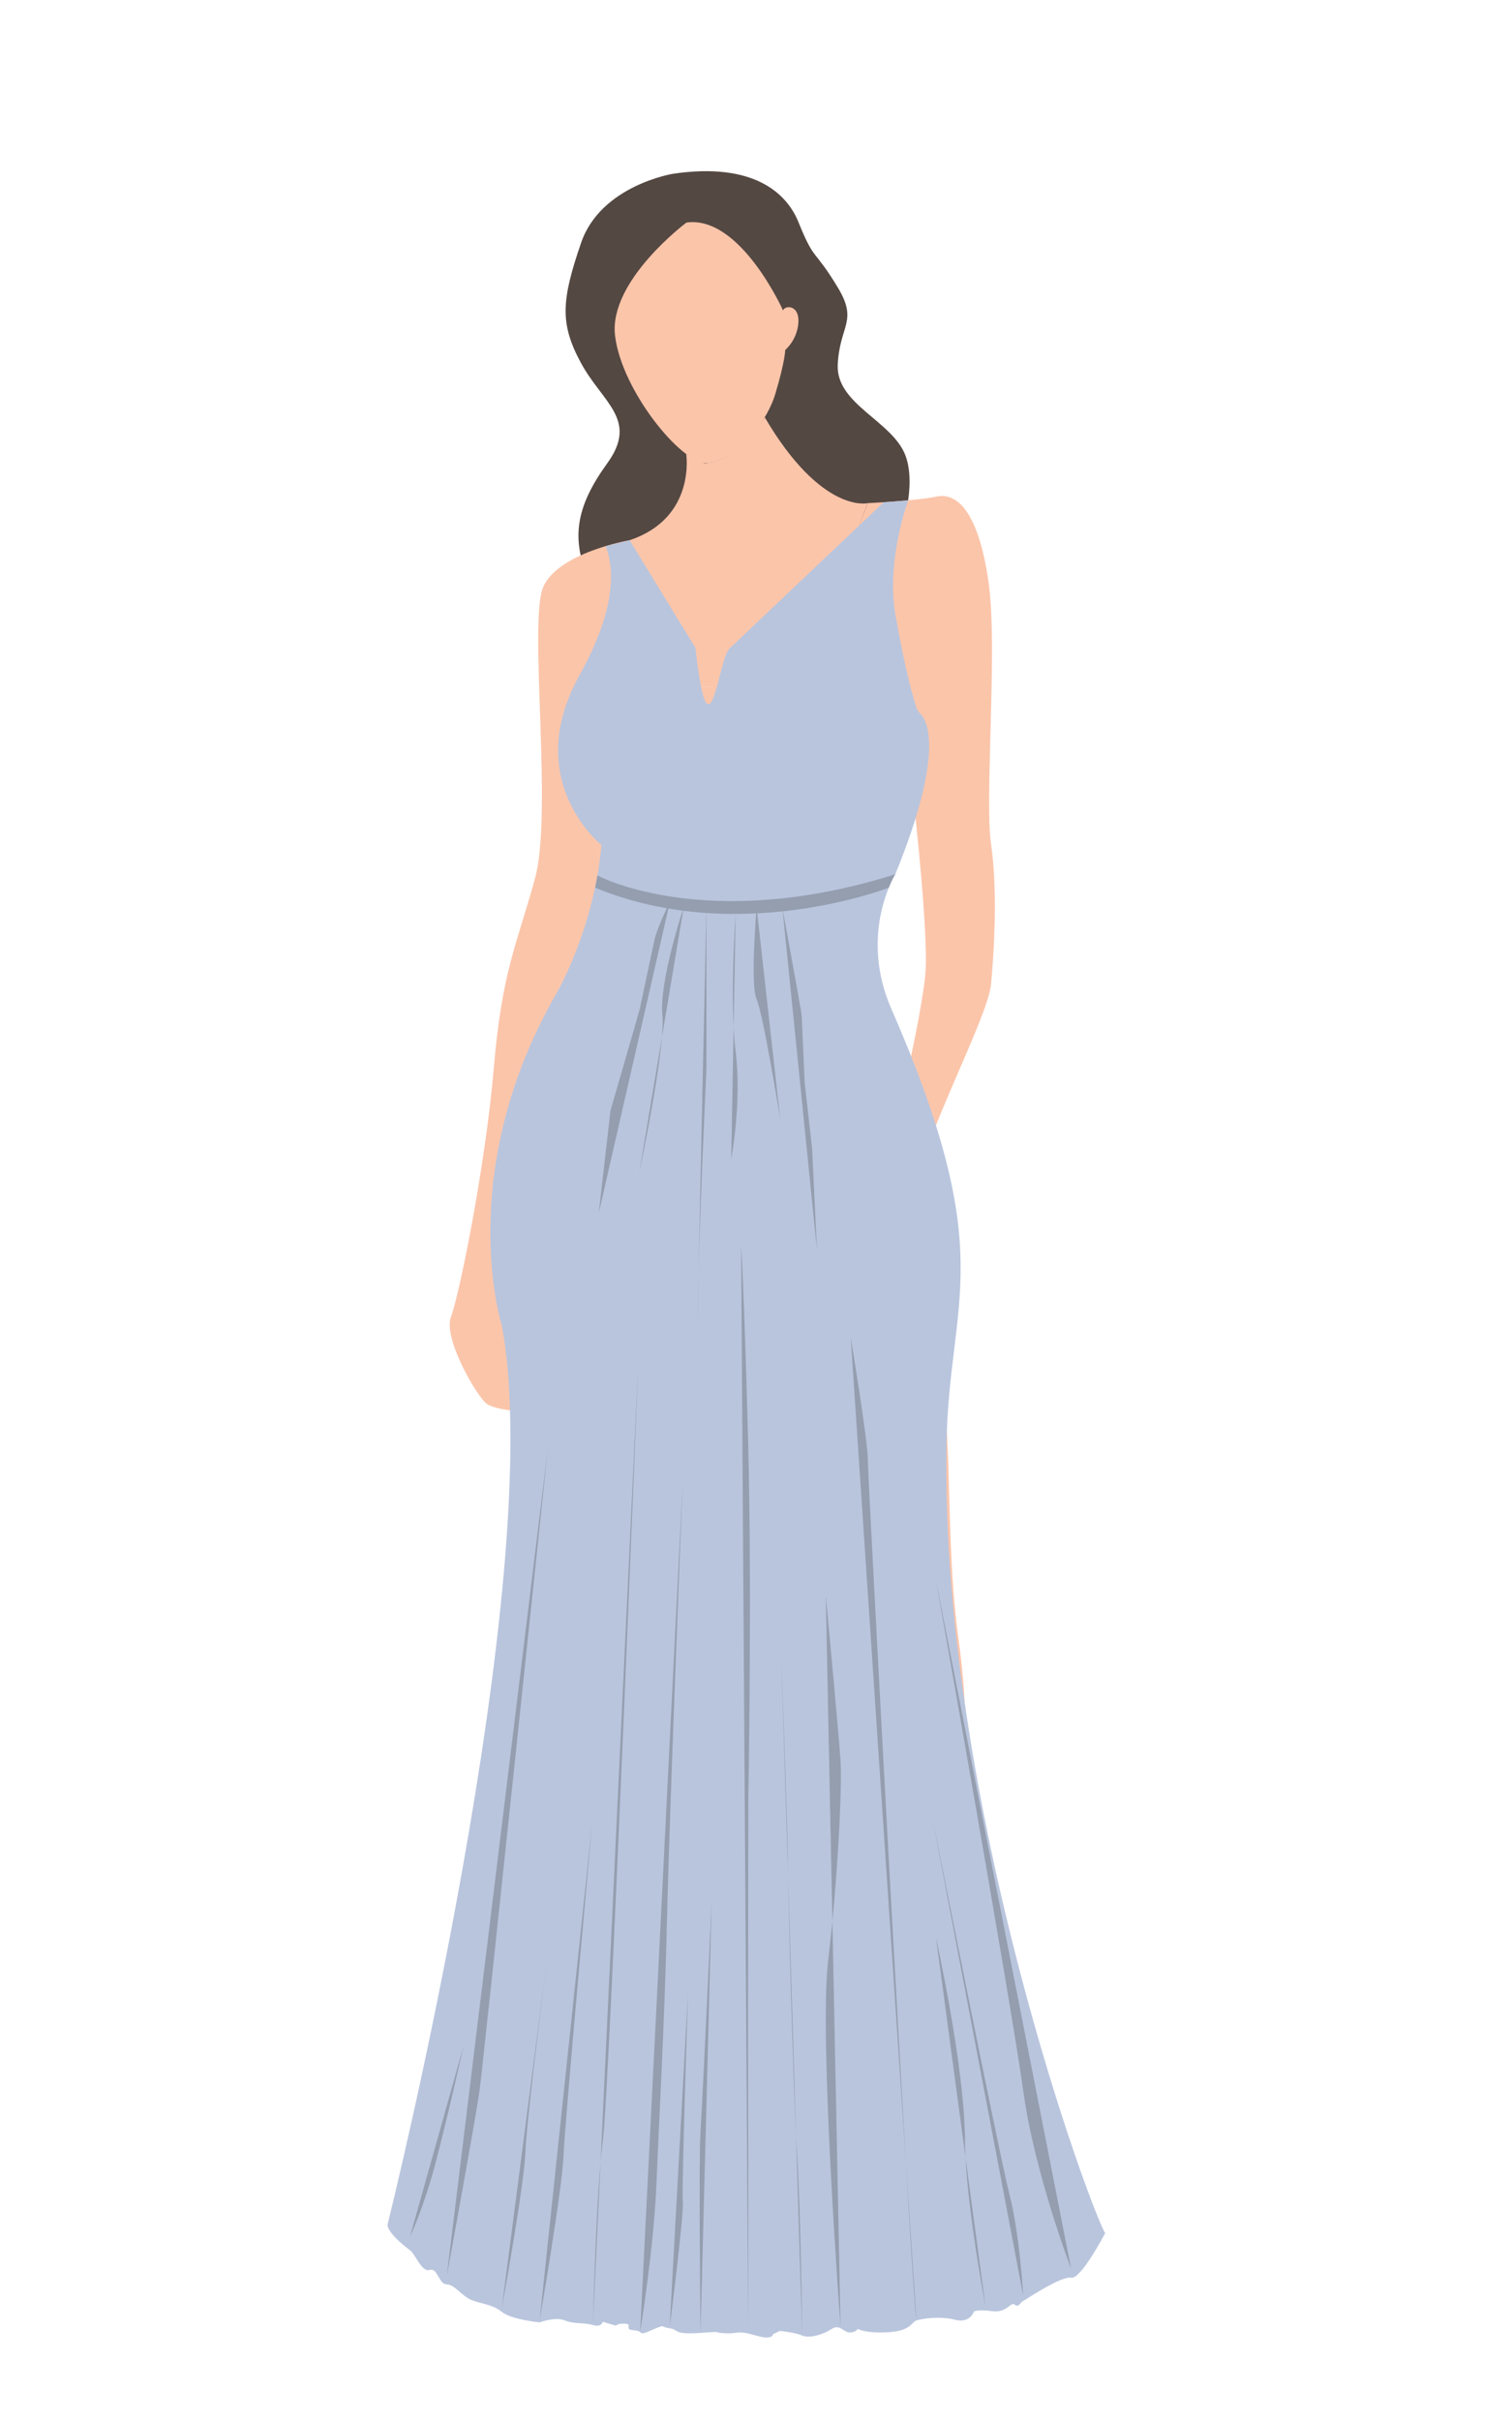 <svg xmlns="http://www.w3.org/2000/svg" xmlns:xlink="http://www.w3.org/1999/xlink" id="Layer_1" x="0px" y="0px" viewBox="0 0 500 800" style="enable-background:new 0 0 500 800;" xml:space="preserve"><style type="text/css">	.st0{fill:#544842;}	.st1{fill:#FBC5AA;}	.st2{fill:#B9C5DD;}	.st3{fill:#949EAF;}</style><path class="st0" d="M222.64,57.43c0,0-23.96,3.81-30.49,22.87c-6.53,19.06-7.08,26.68,0,39.75s19.06,18.69,8.71,33.03 c-10.35,14.34-13.07,25.77-4.36,42.11c8.71,16.34,80.04,10.89,90.39,0c10.35-10.89,16.88-33.21,12.52-44.65 c-4.36-11.43-22.98-16.88-22.38-29.95c0.6-13.07,6.84-14.29,0-25.59c-7.98-13.19-7.57-8.17-12.99-21.56 C260.01,63.49,248.77,53.61,222.64,57.43z"></path><g>	<path class="st1" d="M226.99,73.58c0,0-25.77,19.24-23.6,37.39c2.18,18.15,21.78,42.11,30.13,42.11c8.35,0,19.6-11.98,22.87-22.87  s3.27-14.52,3.27-14.52s3.99-3.27,4.36-9.08c0.36-5.81-4.36-5.81-5.08-3.99C258.94,102.62,244.78,71.04,226.99,73.58z"></path>	<path class="st1" d="M226.92,150.09c0,0,3.34,21.14-18.72,28.49c0,0-12.52,31.85,5.99,43.02s41.11,4.36,52-11.43  s20.69-43.83,20.69-43.83s-15.19,3.62-34-28.41c0,0-9.42,14.84-19.36,15.16C233.53,153.08,233.66,153.99,226.92,150.09z"></path>	<path class="st1" d="M208.21,178.58c0,0-23.69,4.08-28.59,15.52c-4.9,11.43,3.27,74.6-2.72,96.38  c-5.99,21.78-10.89,30.49-13.61,62.62s-11.43,75.14-14.16,82.22c-2.72,7.08,8.71,26.68,11.98,28.86  c3.27,2.18,14.16,2.72,14.16,2.72l0.54-3.81c0,0-2.54-3.45-3.99-13.25c-1.45-9.8-6.9-60.98-4.54-77.14  c2.36-16.15,21.42-53,26.5-66.79c5.08-13.79,4.9-35.21,3.09-40.29c0,0-8.89-5.99-9.08-19.97  C187.61,231.67,196.14,204.8,208.21,178.58z"></path>	<path class="st1" d="M208.21,178.58c0,0-37.66,68.7-11.34,87.03c0,0,7.12,18.27-12.95,62.95s-21.42,37.58-15.93,83.27  c5.49,45.69,16.54,69.76,21.44,87.73c4.9,17.97,3.27,51.73,1.09,68.61c-2.18,16.88,2.72,54.45,13.07,82.22  c10.35,27.77,12.52,35.39,12.52,47.37s-3.27,27.22-7.9,35.39c-4.63,8.17,16.06,23.96,29.68,21.78c13.61-2.18-1.09-15.25,0-28.86  c1.09-13.61,2.18-15.25,2.18-22.87c0-7.62-3.81-8.17-3.81-14.7s-7.08-15.79-5.99-42.47c1.09-26.68,3.81-38.12,0-53.91  c-3.81-15.79-6.53-26.14-4.36-38.66c2.18-12.52,4.9-41.38,3.81-68.61c-1.09-27.23,1.09-73.51,1.09-73.51l5.44-0.54  c0,0,28.31,79.5,30.49,94.2s5.99,29.95,9.26,39.75c3.27,9.8,7.08,28.31,0,49.01c-7.08,20.69,0,74.05-2.72,86.58  c-2.72,12.52-3.27,5.99-3.81,15.25c-0.54,9.26,0.54,23.96,3.27,34.85s-2.72,16.88,3.27,21.24s27.23-4.9,30.49-11.43  s-9.8-15.79-11.43-27.77s-0.54-11.98-2.18-16.88c-1.63-4.9-5.99,7.08,2.18-22.32c8.17-29.4,19.6-69.15,21.78-81.68  c2.18-12.52,3.81-22.87,0-50.64c-3.81-27.77-2.18-59.35-4.9-81.68s-6.53-81.13-13.61-103.46c-7.08-22.32-12.52-25.59-11.43-42.47  s15.25-32.13,15.25-55.54c0-23.41-12.34-86.94-15.25-91.48c0,0-20.8,61.28-53.23,60.77C201.22,226.58,202.13,196.82,208.21,178.58z  "></path>	<path class="st1" d="M286.89,166.33c0,0,15.75-0.72,22.87-2.18c7.99-1.63,14.36,7.81,17.24,29.04c2.9,21.42-1.45,71.15,0.73,85.85  c2.18,14.7,1.09,34.85,0,46.28c-1.09,11.43-22.87,51.18-25.59,70.24s8.34,39.75,5.8,47.37c-2.53,7.62-14.51,21.24-21.05,15.25  s-9.8-14.16-9.8-21.24c0-7.08-1.09-19.81,6.53-30.05c7.62-10.24,20.15-64.42,22.32-84.16C308.12,303,294.51,193.01,286.89,166.33z"></path></g><path class="st2" d="M208.21,178.58l21.77,35.6c4.48,40,7.59,3.68,11.18,0.28l51.06-48.43l8.1-0.63c0,0-7.41,20.04-4.18,38.06 c3.43,19.17,5.89,27.47,6.94,30.5c0.27,0.76,0.71,1.43,1.29,2c2.01,2,8.4,12.02-8.3,53.06c0,0-12.22,19.55-1.3,44.53 c35.94,82.25,19.04,95.32,18.22,144c-2.03,119.52,48.36,254.6,52.48,260.67c0,0-8.02,15.4-11.28,14.75 c-3.25-0.65-14.75,7.11-15.83,7.68s-1.52,2.3-2.82,1.22c-1.3-1.08-2.6,2.82-7.37,2.17c-4.77-0.65-6.07,0.07-6.07,0.07 s-1.3,4.05-6.29,2.75c-4.99-1.3-11.06-0.35-12.8,0.26c-1.73,0.61-1.73,3.43-9.33,3.86c-7.59,0.43-9.98-1.08-9.98-1.08 s-0.87,1.24-2.82,1.16s-3.25-2.9-5.86-1.16c-2.6,1.73-7.16,3.25-9.76,2.17c-2.6-1.08-7.37-1.52-7.37-1.52l-2.25,1.08 c0,0-0.13,1.81-4.25,0.8s-5.42-1.67-8.24-1.23c-2.82,0.43-6.51-0.22-6.51-0.22s4.34-0.43-4.99,0.22c-9.33,0.65-6.94-1.08-10.19-1.52 c-3.25-0.43-1.3-1.3-4.55,0c-3.25,1.3-4.34,2.17-5.2,1.3c-0.87-0.87-3.04-0.43-3.69-1.08c-0.65-0.65,1.08-1.95-2.39-1.73 s0.65,1.52-6.29-0.65c0,0-0.43,1.95-3.25,1.08c-2.82-0.87-6.07-0.22-9.33-1.52c-3.25-1.3-8.3,0.65-8.3,0.65s-9.26-0.87-12.52-3.47 s-6.72-2.6-9.98-3.9c-3.25-1.3-5.64-5.2-8.24-5.2c-2.6,0-3.04-5.64-5.64-4.77c-2.6,0.87-4.63-5.09-6.51-6.51 c-8.37-6.31-7.37-8.67-7.37-8.67l0,0c0,0,53.35-213.83,37.73-297.11c0,0-16.05-50.1,17.96-109.52c0,0,12.45-20.96,15-49.23 c0,0-26.43-21.02-7.52-55.66c3.26-5.97,15.11-27.04,8.93-43.15L208.21,178.58z"></path><g>	<g>		<path class="st3" d="M221.46,769.29c0,0,4.77-37.41,4.34-41.43s1.73-69.3,1.73-69.3"></path>		<g>			<path class="st3" d="M135.58,739.41c0,0,4.34-9.04,8.24-23.6c3.9-14.56,9.54-39.67,9.54-39.67"></path>			<path class="st3" d="M147.73,752.47c0,0,9.54-51.86,10.84-61.35c1.3-9.5,22.55-211.82,22.55-211.82"></path>			<path class="st3" d="M165.94,763.01c0,0,7.37-40.17,7.81-51.72c0.43-11.55,7.37-65.28,7.37-65.28"></path>			<path class="st3" d="M178.46,767.03c0,0,7.44-43.19,7.87-54.23s9.54-110.48,9.54-110.48"></path>			<path class="st3" d="M196.09,768.03c0,0,1.08-44.32,3.25-60.2c2.17-15.88,11.71-256.67,11.71-256.67"></path>			<path class="st3" d="M211.7,770.79c0,0,4.55-27.59,5.42-49.67c0.87-22.08,2.6-50.77,3.47-87.57c0.87-36.79,5.2-144.23,5.2-144.23    "></path>			<path class="st3" d="M231.66,771.05c0,0-0.65-56.74,0-66.54s3.69-76.08,3.69-76.08"></path>			<path class="st3" d="M247.41,769.29c0,0,0.1-53.6,0-69.78c-0.1-16.18,0.04-104.5,0.04-104.5s1.29-68.1-0.08-119.34    c-1.37-51.24-2.29-64.05-2.29-64.05"></path>			<path class="st3" d="M265.27,772.05c0,0-0.43-40.67-1.73-60.76s-3.04-90.89-3.04-97.92c0-7.03-2.17-67.29-2.17-67.29"></path>			<path class="st3" d="M277.97,769.29c0,0-7.22-95.66-4.11-121.27s4.66-57.25,4.11-65.78s-4.89-54.74-4.89-54.74"></path>			<path class="st3" d="M303.01,766.32c-1.3-3.46-16.05-277.84-16.05-284.02s-5.64-40.17-5.64-40.17"></path>			<path class="st3" d="M325.9,762.49c0,0-6.71-35.14-6.78-54.72c-0.07-19.58-6.14-51.22-9.61-67.29"></path>			<path class="st3" d="M338.35,758.84c0,0-1.08-19.93-4.55-33.49s-25.59-125.04-25.59-125.04"></path>			<path class="st3" d="M354.19,749.96c0,0-12.14-31.73-15.83-58.86c-3.69-27.13-28.84-168.62-28.84-168.62"></path>		</g>	</g>	<path class="st3" d="M197.56,289.41c0,0,35.76,19.32,98.51-0.39c0,0-1.07,1.51-2.16,4.43c0,0-50.02,19.52-97.09,0L197.56,289.41z"></path>	<path class="st3" d="M226.09,299.93c0,0-8.13,24.31-7.05,35.59s-7.64,52.05-7.64,52.05"></path>	<path class="st3" d="M233.61,299.93c0,0,0,49.88,0,52.48s-2.6,53.61-3.04,87.53"></path>	<path class="st3" d="M243.27,302.12c0,0-2.09,29.06,0,45.54c2.09,16.48-1.46,35.57-1.46,35.57"></path>	<path class="st3" d="M250.2,299.93c0,0-2.17,25.64,0,30.4s7.81,39.6,7.81,39.6"></path>	<path class="st3" d="M221.57,297.98c0,0-4.28,8.82-5.08,12.42c-0.8,3.59-4.67,22.03-4.93,23.15c-0.26,1.12-9.67,33.52-9.67,33.52  l-3.9,33.99"></path>	<path class="st3" d="M258.74,300.25c0,0,6.28,34.1,6.36,35.33c0.08,1.24,0.97,21.9,1,22.32c0.03,0.41,2.45,21.81,2.45,21.81  l1.61,33.47"></path></g></svg>